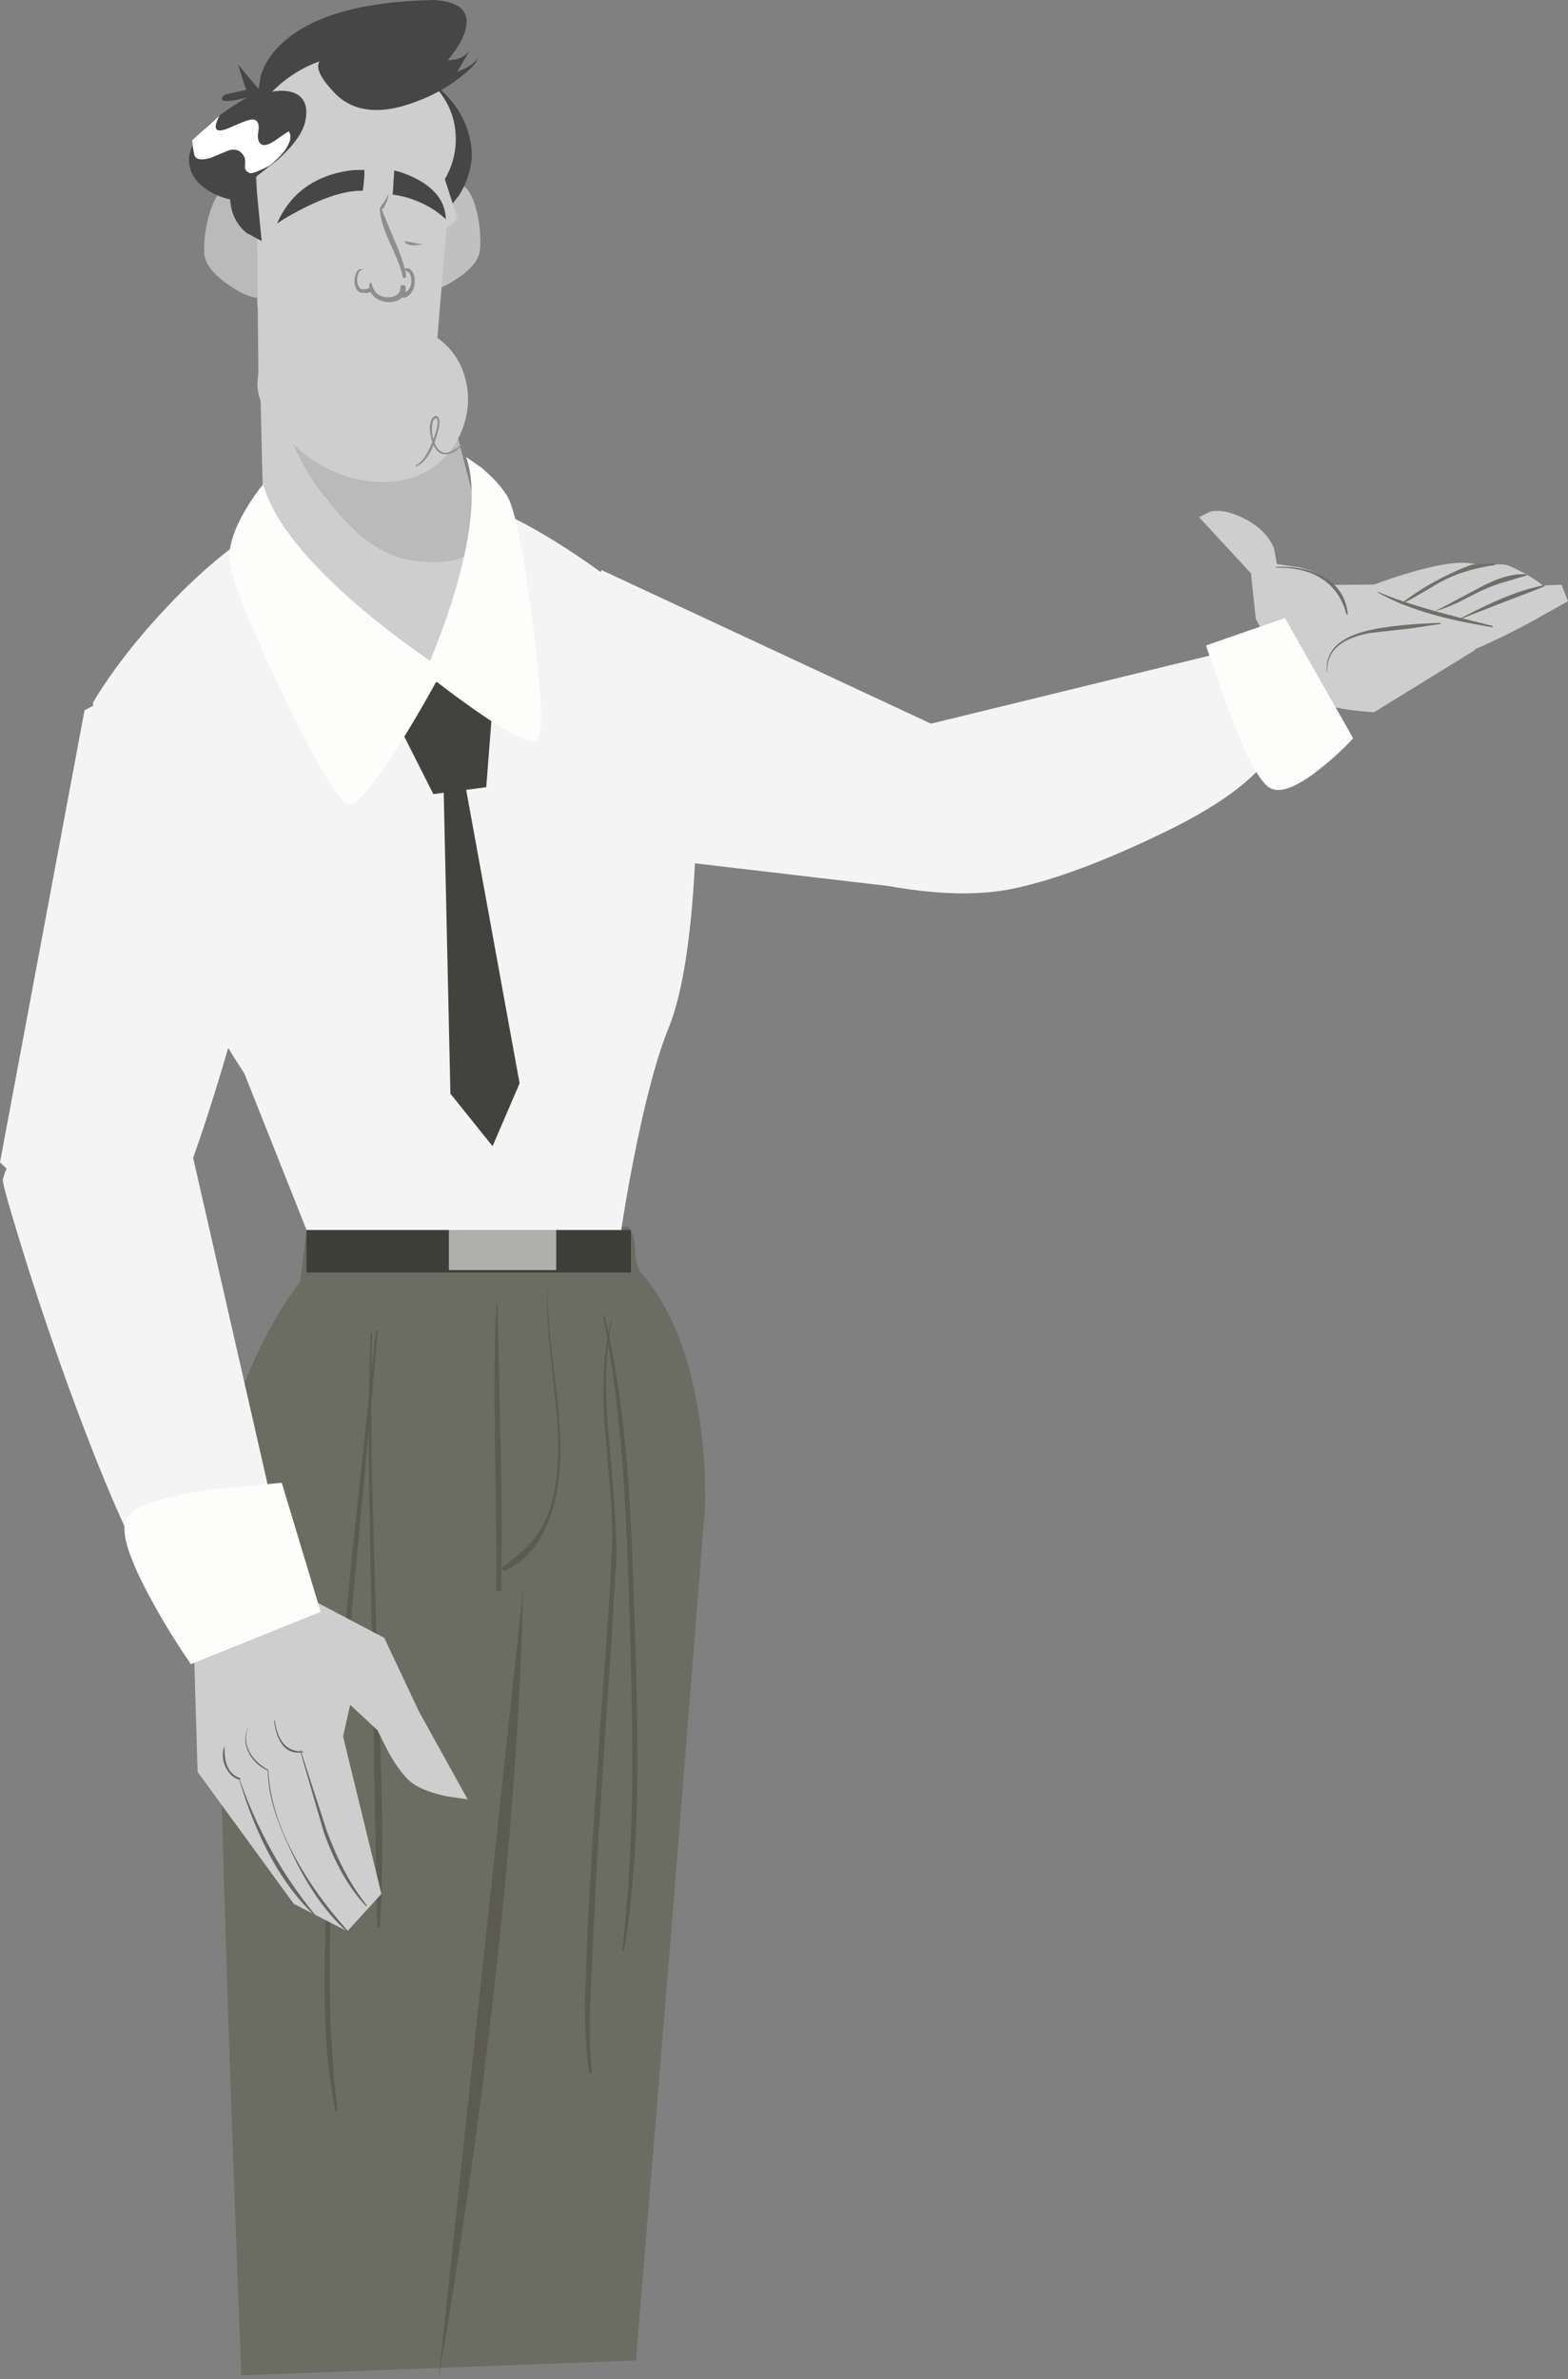 <?xml version="1.0" encoding="UTF-8" standalone="no"?>
<svg xmlns:xlink="http://www.w3.org/1999/xlink" height="620.35px" width="409.05px" xmlns="http://www.w3.org/2000/svg">
  <rect width="100%" height="100%" fill="#808080" stroke="none"/>
  <g transform="matrix(1.0, 0.0, 0.0, 1.0, 167.4, 308.4)">
    <path d="M180.0 -155.9 L192.9 -156.0 217.45 -138.95 191.05 -122.7 Q184.55 -123.05 178.5 -124.5 166.25 -127.25 168.0 -132.4 L160.2 -147.05 158.95 -158.9 145.4 -173.55 148.3 -175.0 Q152.25 -175.85 157.65 -172.95 163.1 -170.0 164.95 -165.45 L165.7 -161.35 171.6 -160.45 Q177.9 -158.9 180.0 -155.9" fill="#cdcecd" fill-rule="evenodd" stroke="none"/>
    <path d="M231.1 -145.75 Q219.2 -139.45 212.6 -137.35 L189.4 -152.45 205.6 -157.65 Q222.65 -162.5 226.35 -160.85 232.45 -158.1 235.0 -155.75 L239.95 -155.95 241.65 -151.65 231.1 -145.75" fill="#cdcecd" fill-rule="evenodd" stroke="none"/>
    <path d="M184.8 -153.5 L189.8 -155.5 Q195.8 -157.8 201.1 -159.3 217.9 -164.15 220.65 -159.05 223.4 -154.0 208.35 -150.35 203.6 -149.15 197.7 -148.3 L192.75 -147.65 184.8 -153.5" fill="#cdcecd" fill-rule="evenodd" stroke="none"/>
    <path d="M208.3 -146.0 L208.5 -145.9 208.35 -145.7 200.2 -144.5 190.25 -143.4 Q178.4 -141.35 178.85 -133.05 178.85 -133.0 178.75 -133.1 178.0 -141.45 189.95 -144.1 196.5 -145.6 208.3 -146.0" fill="#6f6f6a" fill-rule="evenodd" stroke="none"/>
    <path d="M191.95 -153.95 Q191.85 -154.05 191.9 -154.1 L192.0 -154.1 Q198.15 -151.5 206.85 -149.1 211.85 -147.7 221.95 -145.2 L222.05 -144.95 221.9 -144.85 Q212.15 -146.5 206.5 -148.15 198.05 -150.5 191.95 -153.95" fill="#6f6f6a" fill-rule="evenodd" stroke="none"/>
    <path d="M235.45 -155.8 L235.55 -155.7 235.45 -155.5 Q231.95 -154.05 224.75 -151.35 L214.0 -147.15 Q213.85 -147.05 213.85 -147.2 L213.9 -147.35 Q220.95 -150.95 224.4 -152.35 230.45 -154.9 235.45 -155.8" fill="#6f6f6a" fill-rule="evenodd" stroke="none"/>
    <path d="M230.75 -158.65 L230.9 -158.5 230.8 -158.35 224.1 -156.35 Q220.55 -155.2 217.65 -153.7 L212.65 -151.15 Q209.75 -149.85 207.3 -149.15 L207.25 -149.25 Q208.2 -149.6 218.7 -155.25 225.75 -159.05 230.75 -158.65" fill="#6f6f6a" fill-rule="evenodd" stroke="none"/>
    <path d="M198.0 -150.85 L197.9 -150.85 197.9 -150.9 Q204.3 -155.75 211.1 -158.9 214.8 -160.65 216.7 -161.2 L222.6 -161.5 222.7 -161.25 222.5 -161.05 Q214.2 -159.9 208.1 -156.5 L203.1 -153.55 Q200.05 -151.75 198.0 -150.85" fill="#6f6f6a" fill-rule="evenodd" stroke="none"/>
    <path d="M165.5 -160.4 L165.45 -160.6 Q172.6 -160.9 177.65 -158.15 183.55 -154.85 184.2 -148.3 L184.05 -148.1 183.85 -148.25 Q182.15 -154.65 177.1 -157.7 172.55 -160.5 165.5 -160.4" fill="#6f6f6a" fill-rule="evenodd" stroke="none"/>
    <path d="M156.05 -133.95 Q160.0 -126.8 165.55 -114.1 159.9 -102.85 136.75 -91.6 113.5 -80.3 97.6 -76.85 82.3 -73.4 58.5 -78.55 L73.35 -119.2 153.05 -138.65 156.05 -133.95" fill="#f5f4f4" fill-rule="evenodd" stroke="none"/>
    <path d="M147.2 -140.1 L167.8 -147.25 185.6 -115.9 Q181.55 -111.5 176.7 -107.75 167.1 -100.15 163.25 -103.4 159.35 -106.6 152.9 -123.7 L147.2 -140.1" fill="#fdfdfc" fill-rule="evenodd" stroke="none"/>
    <path d="M14.8 59.8 Q16.8 71.85 16.55 84.35 L7.5 197.9 -1.5 307.05 -104.45 310.95 Q-106.4 261.95 -108.15 208.9 -111.55 102.75 -110.35 82.4 -109.15 62.05 -99.0 41.85 -95.85 35.55 -92.15 30.0 L-89.1 25.75 -87.55 13.35 -3.5 11.4 Q-1.8 13.45 -1.7 17.6 -1.65 21.7 0.15 23.8 11.05 36.55 14.8 59.8" fill="#6c6d62" fill-rule="evenodd" stroke="none"/>
    <path d="M-24.65 25.75 L-24.6 25.75 Q-24.85 33.35 -23.05 47.7 -21.15 62.55 -21.2 69.65 -21.25 80.0 -24.05 87.55 -27.7 97.5 -35.6 101.1 -36.1 101.35 -36.4 100.9 -36.65 100.45 -36.15 100.1 -30.9 96.25 -28.2 92.95 -24.85 88.8 -23.45 83.4 -21.3 74.95 -21.9 63.5 -22.1 60.35 -23.8 44.65 -25.0 33.15 -24.65 25.75" fill="#5b5b51" fill-rule="evenodd" stroke="none"/>
    <path d="M-37.9 31.6 L-37.75 31.45 Q-37.6 31.45 -37.6 31.6 L-36.8 68.7 Q-36.35 90.7 -36.6 105.85 -36.6 106.55 -37.3 106.55 -38.0 106.55 -38.0 105.85 -37.8 95.9 -38.25 68.75 -38.65 45.35 -37.9 31.6" fill="#5b5b51" fill-rule="evenodd" stroke="none"/>
    <path d="M-69.35 38.75 L-69.1 38.55 -68.9 38.75 Q-70.15 54.0 -73.5 89.2 -76.65 121.65 -78.0 139.65 -80.65 176.35 -81.15 190.85 -82.1 219.75 -79.35 241.85 -79.3 242.1 -79.55 242.2 L-79.85 242.0 Q-81.9 232.4 -82.5 220.15 -82.85 212.2 -82.6 198.05 -82.1 172.35 -79.6 141.05 -77.85 118.95 -74.8 89.9 L-69.35 38.75" fill="#5b5b51" fill-rule="evenodd" stroke="none"/>
    <path d="M-70.7 39.4 Q-70.6 39.25 -70.45 39.25 -70.25 39.25 -70.3 39.4 -70.8 55.65 -70.3 77.95 L-69.25 116.45 -67.9 155.15 Q-67.3 177.85 -68.3 193.95 -68.3 194.3 -68.65 194.3 L-69.0 193.95 -69.75 155.2 Q-70.1 127.95 -70.4 116.45 L-71.15 77.95 Q-71.35 56.3 -70.7 39.4" fill="#5b5b51" fill-rule="evenodd" stroke="none"/>
    <path d="M-8.0 36.15 L-7.85 36.05 Q-7.75 36.1 -7.8 36.2 -10.35 47.7 -8.55 66.75 -6.35 90.6 -6.6 97.45 L-7.85 119.3 -9.35 141.15 Q-11.6 174.1 -12.55 194.4 L-13.4 213.2 Q-13.75 224.1 -13.05 231.95 -13.05 232.2 -13.35 232.25 L-13.7 232.05 Q-14.9 224.0 -14.8 213.25 L-14.1 194.4 Q-13.35 178.25 -10.7 139.95 L-9.1 118.05 Q-8.2 105.35 -7.8 96.1 -7.45 89.85 -8.15 81.1 L-9.45 66.0 Q-11.0 47.45 -8.0 36.15" fill="#5b5b51" fill-rule="evenodd" stroke="none"/>
    <path d="M-10.05 34.9 L-9.9 34.65 Q-9.7 34.6 -9.65 34.8 -5.5 52.3 -3.65 75.45 -2.65 88.35 -1.75 116.65 -0.9 143.95 -1.15 158.4 -1.6 181.7 -4.55 200.0 L-4.85 200.2 -5.05 199.95 Q-2.85 181.4 -2.5 158.3 -2.3 142.7 -3.05 116.65 -3.8 90.25 -4.85 75.6 -6.5 52.8 -10.05 34.9" fill="#5b5b51" fill-rule="evenodd" stroke="none"/>
    <path d="M-53.0 311.95 L-30.95 105.95 Q-31.8 150.1 -38.2 207.45 -43.9 258.85 -53.0 311.95" fill="#5b5b51" fill-rule="evenodd" stroke="none"/>
    <path d="M7.05 -40.45 Q2.35 -28.9 -2.2 -5.7 -4.45 5.9 -5.75 15.15 L-83.65 21.8 -103.65 -28.5 Q-113.15 -43.0 -122.85 -62.4 -142.2 -101.2 -143.15 -125.2 -135.95 -137.3 -123.6 -150.4 -98.95 -176.55 -73.4 -181.45 -50.2 -185.85 -17.25 -163.8 -0.8 -152.8 11.0 -140.95 15.45 -120.9 14.1 -87.5 12.7 -54.35 7.05 -40.45" fill="#f5f4f4" fill-rule="evenodd" stroke="none"/>
    <path d="M-96.1 -229.0 L-99.4 -228.65 -100.25 -228.4 -100.3 -231.45 -96.1 -229.0" fill="#cdcecd" fill-rule="evenodd" stroke="none"/>
    <path d="M-100.0 -227.95 Q-99.15 -225.7 -97.6 -216.7 L-95.8 -206.35 Q-91.25 -190.0 -82.8 -179.1 -77.8 -172.4 -73.05 -168.45 -66.75 -163.3 -60.15 -162.25 -44.4 -160.0 -42.0 -168.5 L-41.7 -169.55 Q-39.1 -156.15 -40.15 -147.25 -41.8 -133.65 -51.9 -133.8 -64.5 -134.1 -82.75 -149.1 -91.9 -156.6 -98.45 -164.1 L-100.0 -227.95" fill="#cdcecd" fill-rule="evenodd" stroke="none"/>
    <path d="M-95.8 -206.35 L-97.75 -216.95 Q-99.35 -226.15 -100.25 -228.4 L-99.4 -228.65 -96.1 -229.0 -50.0 -202.05 -43.05 -175.65 Q-42.4 -173.25 -41.7 -169.55 L-42.0 -168.5 Q-44.4 -160.0 -60.15 -162.25 -66.75 -163.3 -73.05 -168.45 -77.8 -172.4 -82.8 -179.1 -91.25 -190.0 -95.8 -206.35" fill="#bbbaba" fill-rule="evenodd" stroke="none"/>
    <path d="M-54.35 -101.35 L-65.85 -124.1 Q-61.75 -129.45 -49.6 -131.3 L-38.3 -132.2 -40.55 -103.15 -54.35 -101.35" fill="#42433f" fill-rule="evenodd" stroke="none"/>
    <path d="M-98.75 -182.1 Q-94.85 -168.2 -73.0 -149.6 -66.15 -143.85 -58.3 -138.25 L-51.9 -133.8 Q-56.6 -125.0 -62.0 -116.2 -72.8 -98.6 -76.15 -98.65 -79.9 -98.75 -93.7 -127.6 -107.35 -156.1 -107.55 -162.8 -107.7 -168.15 -103.25 -175.65 -101.0 -179.45 -98.75 -182.1" fill="#fdfdfc" fill-rule="evenodd" stroke="none"/>
    <path d="M-45.8 -189.25 L-42.0 -186.6 Q-37.8 -183.2 -35.25 -179.35 -32.1 -174.6 -28.45 -146.05 -24.75 -117.3 -27.4 -115.35 -29.8 -113.75 -43.4 -123.2 -50.15 -127.95 -56.5 -133.0 L-53.95 -139.15 Q-50.95 -146.75 -48.75 -154.05 -41.8 -177.5 -45.8 -189.25" fill="#fdfdfc" fill-rule="evenodd" stroke="none"/>
    <path d="M-51.85 -110.75 Q-49.75 -111.8 -47.7 -112.95 L-31.85 -25.95 -38.9 -9.55 -49.9 -23.25 -51.85 -110.75" fill="#42433f" fill-rule="evenodd" stroke="none"/>
    <path d="M-151.8 5.8 Q-160.8 1.25 -167.4 -5.35 L-145.35 -123.2 Q-120.4 -136.8 -103.45 -119.2 -98.2 -113.7 -94.35 -105.65 L-91.55 -98.8 Q-95.3 -82.0 -100.85 -60.65 -112.0 -18.0 -121.3 4.75 -133.7 14.85 -151.8 5.8" fill="#f5f4f4" fill-rule="evenodd" stroke="none"/>
    <path d="M0.65 -84.85 Q-9.0 -91.75 -15.1 -104.55 -27.45 -130.1 -10.45 -159.75 L76.8 -119.1 69.8 -76.75 0.65 -84.85" fill="#f5f4f4" fill-rule="evenodd" stroke="none"/>
    <path d="M-67.15 118.65 L-58.1 137.85 -45.4 160.75 -50.65 160.0 Q-56.45 158.8 -59.6 156.7 -62.65 154.55 -66.1 148.4 L-68.95 142.7 -76.05 136.1 -77.9 144.35 -67.9 185.4 -76.8 195.15 -90.75 188.0 -115.85 153.6 -117.25 106.85 -97.15 93.55 -85.0 109.25 -67.15 118.65" fill="#cdcecd" fill-rule="evenodd" stroke="none"/>
    <path d="M-95.9 140.25 L-95.75 140.15 -95.7 140.25 Q-94.55 148.5 -88.3 148.25 L-88.3 148.45 Q-91.85 149.1 -93.85 146.35 -95.45 144.15 -95.9 140.25" fill="#656562" fill-rule="evenodd" stroke="none"/>
    <path d="M-89.15 147.95 Q-89.15 147.85 -89.0 147.9 L-82.15 169.0 Q-77.75 180.85 -71.75 188.35 L-71.75 188.6 -71.9 188.6 Q-78.5 181.65 -82.9 169.4 L-89.15 147.95" fill="#656562" fill-rule="evenodd" stroke="none"/>
    <path d="M-102.75 142.05 L-102.7 142.05 Q-103.95 145.4 -102.25 148.5 -100.75 151.2 -97.45 153.05 L-97.55 153.25 Q-100.9 151.7 -102.5 148.6 -104.15 145.4 -102.75 142.05" fill="#656562" fill-rule="evenodd" stroke="none"/>
    <path d="M-97.4 153.15 Q-96.95 163.75 -90.5 175.7 -85.2 185.55 -76.7 195.0 L-76.7 195.15 -76.9 195.2 Q-85.3 187.75 -91.7 173.8 -94.45 167.95 -95.75 163.75 -97.5 158.1 -97.55 153.15 L-97.4 153.15" fill="#656562" fill-rule="evenodd" stroke="none"/>
    <path d="M-108.9 147.0 Q-108.8 146.95 -108.8 147.05 -109.05 153.75 -104.9 155.15 -104.65 155.25 -104.7 155.45 L-105.0 155.65 Q-107.5 154.8 -108.65 152.1 -109.75 149.55 -108.9 147.0" fill="#656562" fill-rule="evenodd" stroke="none"/>
    <path d="M-85.15 190.9 Q-85.25 191.2 -85.35 191.0 -97.95 179.15 -105.05 155.45 L-104.95 155.4 Q-97.9 175.5 -85.15 190.9" fill="#656562" fill-rule="evenodd" stroke="none"/>
    <path d="M-161.95 16.15 Q-166.9 0.1 -166.65 -0.85 -163.8 -13.3 -140.7 -13.75 L-125.1 -12.8 -118.2 -11.7 -90.3 110.55 Q-92.75 111.8 -95.3 112.9 -103.0 115.9 -116.9 119.15 -129.9 107.25 -149.65 52.85 -156.3 34.5 -161.95 16.15" fill="#f5f4f4" fill-rule="evenodd" stroke="none"/>
    <path d="M-93.9 78.2 L-83.75 111.85 -117.6 125.5 Q-123.0 117.7 -127.8 108.95 -137.4 91.5 -134.1 87.1 -130.85 82.6 -112.05 79.95 L-93.9 78.2" fill="#fdfdfc" fill-rule="evenodd" stroke="none"/>
    <path d="M-2.8 12.3 L-2.8 23.4 -87.45 23.4 -87.45 12.3 -2.8 12.3" fill="#3e3f39" fill-rule="evenodd" stroke="none"/>
    <path d="M-22.3 22.75 L-50.3 22.75 -50.3 12.3 -22.3 12.3 -22.3 22.75" fill="#afafac" fill-rule="evenodd" stroke="none"/>
    <path d="M-47.45 -260.4 Q-44.6 -259.5 -43.1 -253.55 -41.85 -248.65 -42.15 -243.55 -42.4 -239.25 -49.1 -235.15 -55.8 -230.95 -60.1 -232.65 -62.2 -233.45 -61.6 -238.3 -61.05 -242.7 -58.7 -248.25 -56.2 -253.95 -53.3 -257.4 -50.0 -261.2 -47.45 -260.4" fill="#c1c0c1" fill-rule="evenodd" stroke="none"/>
    <path d="M-112.75 -252.7 Q-111.05 -258.5 -108.2 -259.3 -105.55 -260.0 -102.4 -256.0 -99.6 -252.45 -97.45 -246.65 -95.25 -241.0 -94.9 -236.6 -94.5 -231.75 -96.6 -231.05 -101.0 -229.45 -107.55 -233.95 -114.05 -238.4 -114.15 -242.7 -114.25 -247.7 -112.75 -252.7" fill="#bbbaba" fill-rule="evenodd" stroke="none"/>
    <path d="M-54.65 -286.6 Q-52.6 -285.4 -50.3 -282.85 -45.8 -277.85 -44.6 -271.2 -43.4 -264.55 -47.55 -257.6 L-51.9 -252.0 -54.65 -286.6" fill="#464646" fill-rule="evenodd" stroke="none"/>
    <path d="M-55.8 -287.75 Q-48.3 -280.95 -48.5 -271.65 -48.6 -266.4 -51.35 -261.7 L-48.0 -251.25 -50.95 -248.75 -53.3 -220.3 Q-47.8 -216.4 -46.05 -209.8 -44.35 -203.65 -46.5 -197.25 -48.75 -190.8 -54.0 -186.85 -59.9 -182.55 -67.9 -182.7 -80.45 -182.95 -90.95 -192.55 -100.4 -201.25 -100.25 -208.6 L-100.0 -211.4 -100.5 -268.45 Q-100.9 -270.55 -100.85 -272.75 -100.65 -282.1 -92.85 -288.55 -85.05 -295.0 -74.2 -294.8 -63.35 -294.55 -55.8 -287.75" fill="#cdcecd" fill-rule="evenodd" stroke="none"/>
    <path d="M-48.85 -294.95 L-50.6 -292.65 -48.35 -292.95 Q-45.9 -293.65 -44.75 -295.4 L-48.1 -289.7 -46.0 -290.6 Q-43.7 -291.75 -42.85 -293.15 -43.15 -291.45 -47.35 -288.25 -51.8 -284.75 -57.3 -282.5 -72.4 -276.2 -80.1 -284.15 -85.65 -289.95 -84.05 -292.4 -90.95 -289.95 -96.4 -284.5 -92.15 -285.25 -89.65 -283.65 -86.75 -281.7 -87.75 -276.85 -88.65 -272.45 -94.8 -266.85 L-100.75 -262.2 -99.15 -245.55 -103.05 -247.65 Q-107.05 -250.95 -107.35 -256.4 -110.95 -257.2 -113.85 -259.25 -117.2 -261.65 -117.9 -264.9 -119.85 -273.3 -102.9 -283.0 -109.0 -281.45 -109.5 -282.45 -109.7 -283.0 -108.7 -283.75 L-103.2 -284.95 -105.3 -291.55 -99.95 -285.2 -99.35 -288.7 Q-98.1 -292.9 -94.55 -296.4 -83.3 -307.8 -54.2 -308.4 -43.7 -307.75 -46.1 -300.15 -46.85 -297.75 -48.85 -294.95" fill="#464646" fill-rule="evenodd" stroke="none"/>
    <path d="M-95.15 -250.1 Q-91.0 -259.55 -81.35 -262.75 -78.35 -263.75 -75.1 -264.05 L-72.5 -264.1 Q-72.35 -264.3 -72.35 -263.7 -72.25 -262.5 -72.75 -258.65 -78.55 -258.85 -87.45 -254.5 -91.85 -252.35 -95.15 -250.1" fill="#464646" fill-rule="evenodd" stroke="none"/>
    <path d="M-64.95 -257.65 L-64.55 -263.95 Q-61.3 -263.2 -57.9 -261.3 -51.25 -257.45 -51.1 -251.25 -54.15 -254.1 -58.2 -255.8 -61.6 -257.25 -64.95 -257.65" fill="#464646" fill-rule="evenodd" stroke="none"/>
    <path d="M-71.0 -234.5 L-70.75 -234.75 -70.5 -234.55 Q-70.1 -232.95 -69.15 -231.95 -68.05 -230.95 -66.45 -230.9 -65.05 -230.85 -64.1 -231.4 -62.95 -232.1 -62.95 -233.45 -63.0 -234.1 -62.25 -234.05 -61.55 -234.05 -61.55 -233.4 -61.5 -231.4 -63.05 -230.4 -64.5 -229.45 -66.55 -229.65 -68.6 -229.9 -69.85 -231.1 -71.3 -232.45 -71.0 -234.5" fill="#8e8e8e" fill-rule="evenodd" stroke="none"/>
    <path d="M-72.75 -238.15 L-72.75 -238.1 Q-73.7 -237.95 -74.05 -236.65 -74.35 -235.6 -74.15 -234.6 -73.8 -233.2 -73.0 -232.95 L-71.75 -233.05 -70.6 -233.45 Q-70.35 -233.5 -70.2 -233.25 L-70.2 -232.85 Q-70.7 -232.15 -71.75 -231.95 L-73.5 -232.15 Q-74.65 -232.75 -74.9 -234.45 -75.05 -235.7 -74.6 -236.95 -74.0 -238.6 -72.75 -238.15" fill="#8e8e8e" fill-rule="evenodd" stroke="none"/>
    <path d="M-66.25 -257.55 L-66.1 -257.5 Q-66.15 -256.45 -66.75 -255.35 L-67.2 -254.35 -68.0 -253.65 Q-68.15 -253.65 -68.25 -253.8 L-68.0 -254.65 -67.4 -255.45 Q-66.55 -256.65 -66.25 -257.55" fill="#8e8e8e" fill-rule="evenodd" stroke="none"/>
    <path d="M-68.3 -254.3 L-68.2 -254.4 -68.05 -254.35 -64.4 -245.5 Q-62.0 -240.1 -61.45 -236.55 -61.35 -236.1 -61.8 -235.95 -62.25 -235.85 -62.35 -236.3 -62.8 -238.85 -65.75 -245.25 -68.35 -250.85 -68.3 -254.3" fill="#8e8e8e" fill-rule="evenodd" stroke="none"/>
    <path d="M-61.85 -238.0 Q-61.7 -238.55 -61.05 -238.45 -60.5 -238.4 -60.1 -237.9 -59.2 -236.9 -59.2 -235.25 -59.15 -233.3 -60.2 -231.95 -60.7 -231.35 -61.35 -231.0 -62.2 -230.55 -62.75 -231.0 L-62.8 -231.4 -61.95 -232.05 -61.0 -232.65 Q-60.15 -233.6 -60.1 -235.0 -60.1 -236.5 -60.6 -237.2 L-61.15 -237.65 -61.8 -237.9 -61.85 -238.0" fill="#8e8e8e" fill-rule="evenodd" stroke="none"/>
    <path d="M-110.15 -278.25 Q-112.8 -273.1 -108.25 -274.8 L-104.1 -276.55 Q-101.7 -277.5 -100.9 -277.15 -99.6 -276.55 -100.0 -274.2 -100.45 -271.7 -99.3 -270.8 -98.15 -270.05 -95.65 -271.75 -92.4 -274.05 -92.05 -274.15 -90.85 -272.3 -93.15 -269.1 -94.85 -266.9 -97.25 -265.1 L-99.7 -263.95 Q-101.6 -263.1 -102.2 -263.25 -103.6 -263.8 -103.5 -265.05 -103.35 -266.9 -103.65 -267.45 -104.95 -270.0 -107.7 -269.2 L-112.55 -267.2 Q-115.7 -266.35 -116.5 -267.55 -116.95 -268.2 -117.25 -271.85 L-110.15 -278.25" fill="#ffffff" fill-rule="evenodd" stroke="none"/>
    <path d="M-86.65 -244.8 L-80.6 -244.95 -86.65 -244.8" fill="#8e8e8e" fill-rule="evenodd" stroke="none"/>
    <path d="M-61.85 -245.55 L-57.15 -244.65 -59.8 -244.4 Q-61.55 -244.6 -61.85 -245.55" fill="#8e8e8e" fill-rule="evenodd" stroke="none"/>
    <path d="M-53.25 -198.5 Q-53.3 -199.6 -53.85 -199.3 -54.45 -198.95 -54.55 -198.1 -54.85 -196.5 -54.6 -194.9 L-54.35 -193.85 -54.25 -194.15 Q-53.15 -197.15 -53.25 -198.5 M-54.65 -199.35 L-53.95 -199.95 Q-53.45 -200.1 -53.15 -199.7 -52.4 -198.85 -53.05 -196.25 L-54.05 -192.9 -53.5 -191.85 Q-52.25 -189.95 -50.35 -190.45 -48.95 -190.85 -46.95 -192.55 L-46.8 -192.5 -46.85 -192.35 Q-48.6 -190.35 -50.55 -190.0 -52.7 -189.55 -54.05 -191.85 L-54.3 -192.35 Q-56.15 -187.75 -58.9 -186.8 L-59.05 -186.9 -59.0 -187.05 Q-56.65 -188.05 -54.65 -193.1 L-55.2 -195.55 Q-55.5 -198.0 -54.65 -199.35" fill="#8e8e8e" fill-rule="evenodd" stroke="none"/>
  </g>
</svg>
